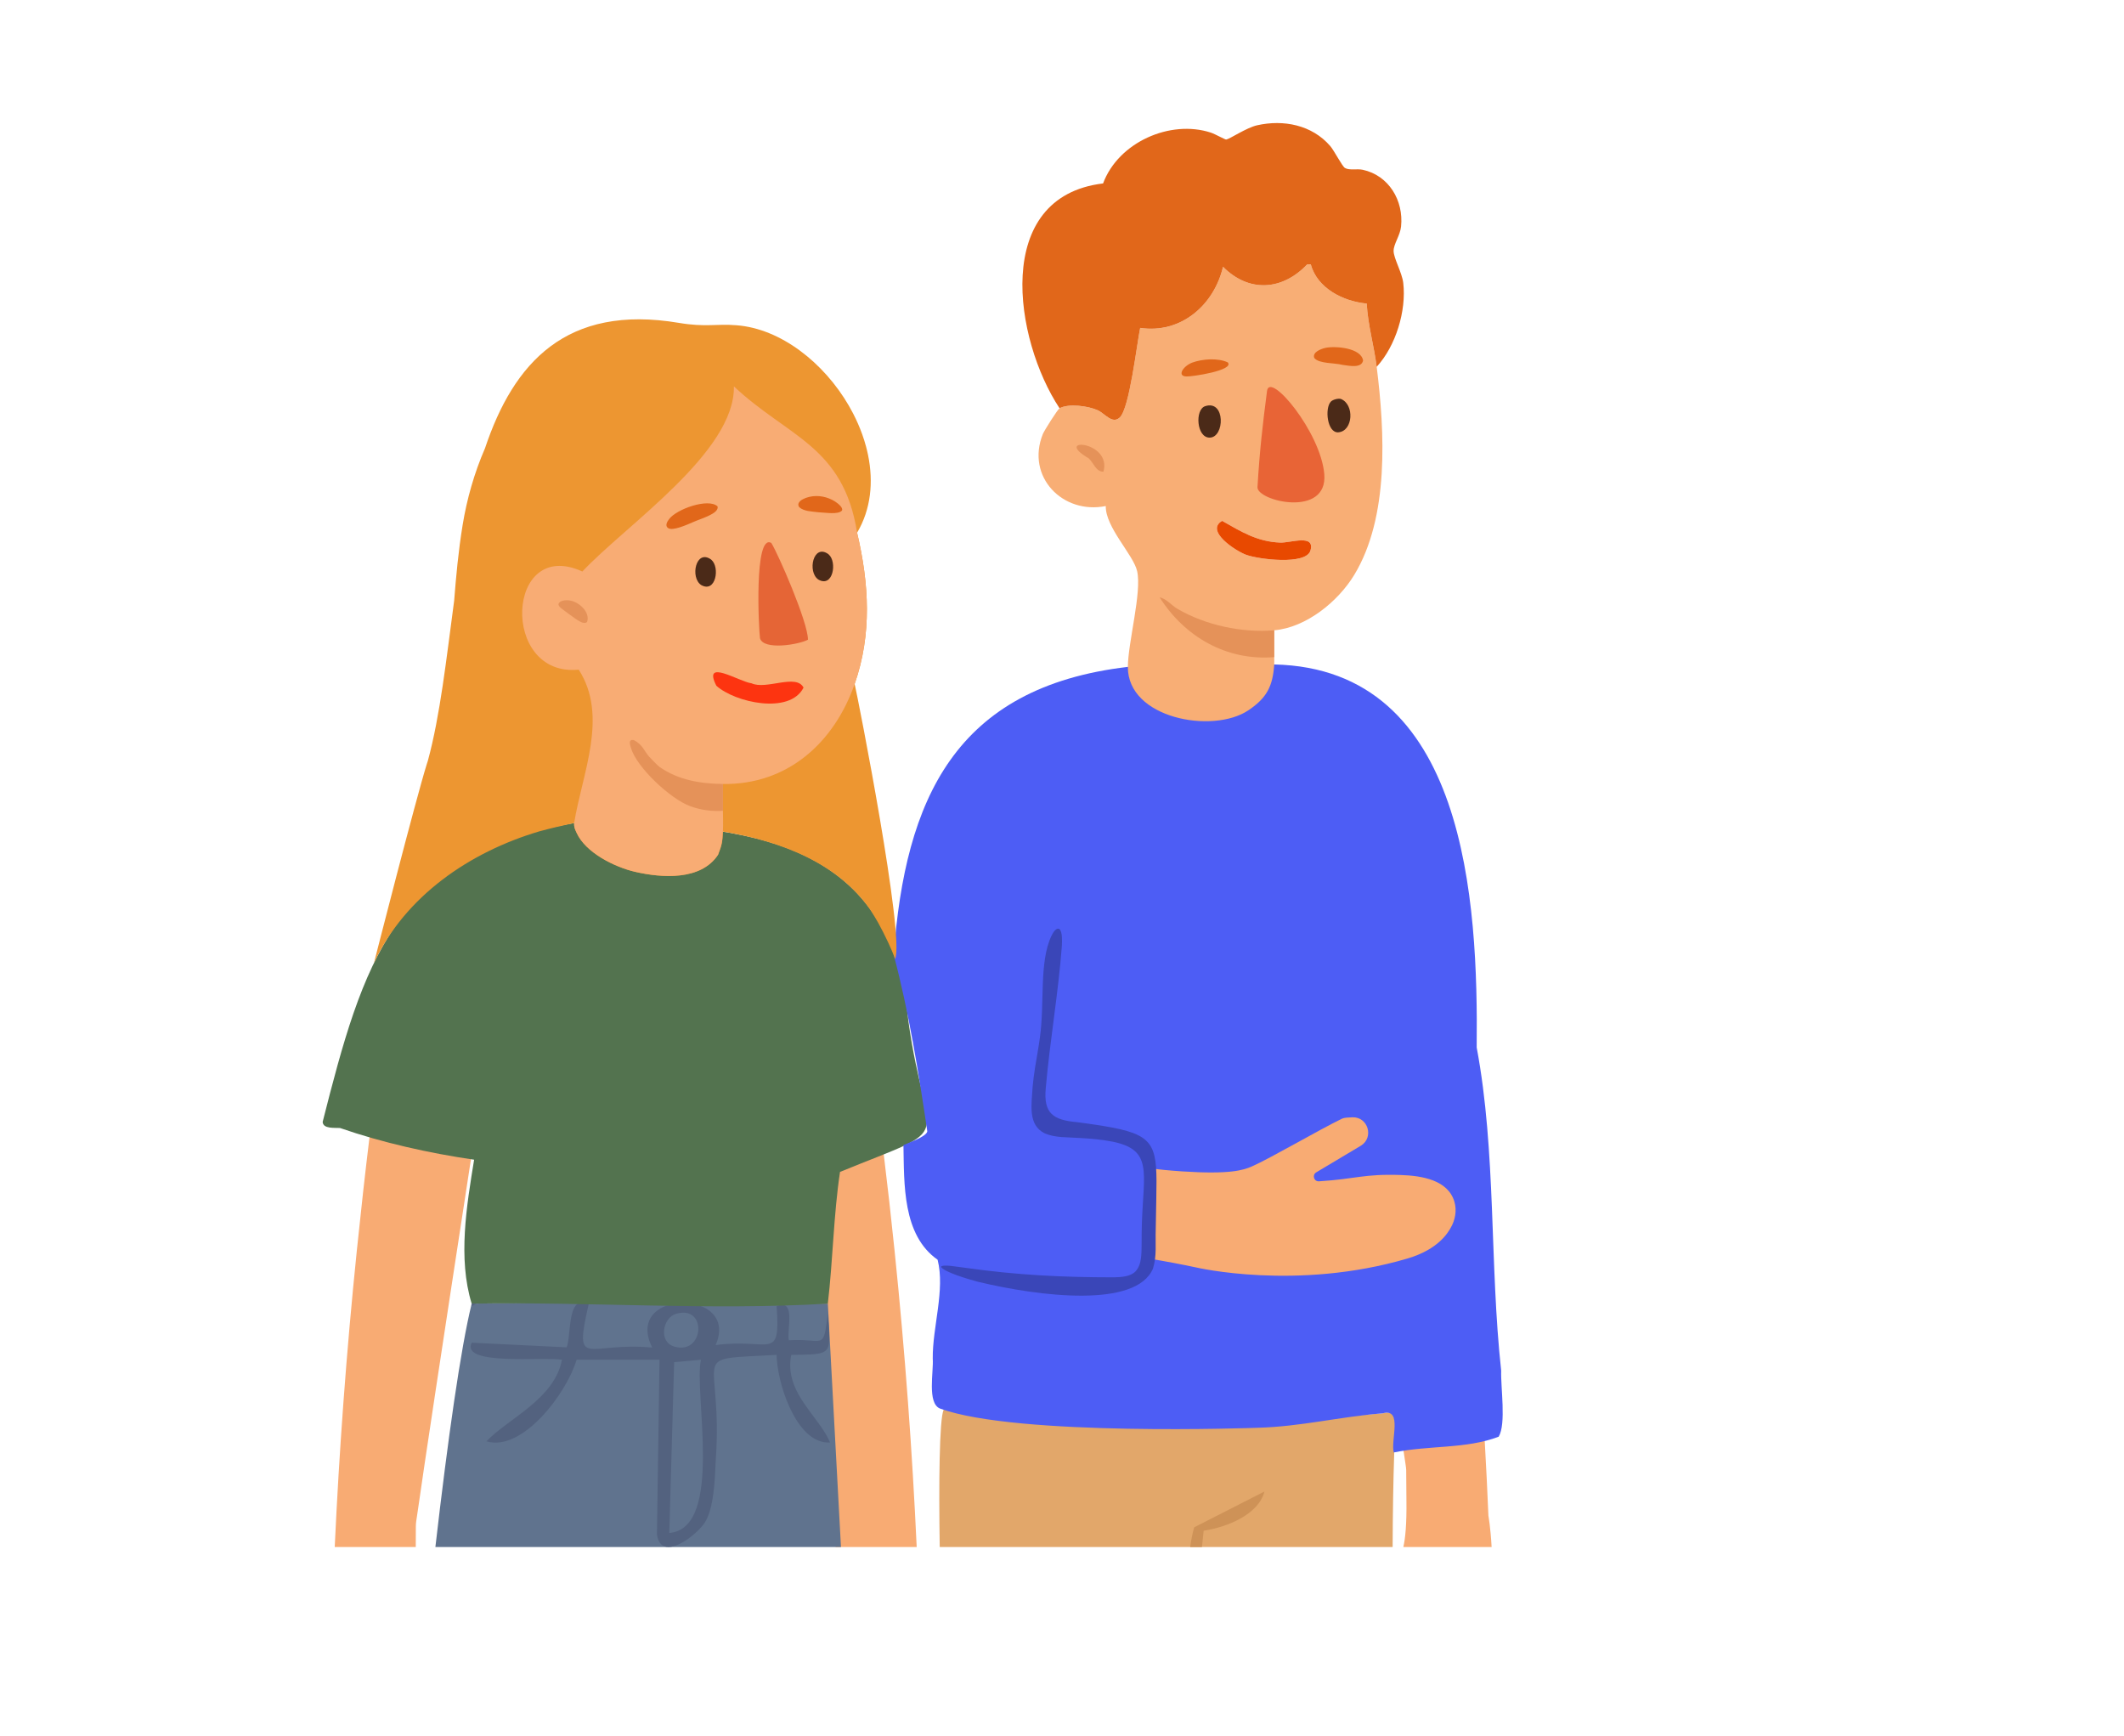 <?xml version="1.0" encoding="UTF-8"?> <svg xmlns="http://www.w3.org/2000/svg" id="_Слой_1" version="1.1" viewBox="0 0 746 609.71"><defs><style> .st0 { fill: #53734f; } .st1 { fill: #e56536; } .st2 { fill: #ce9257; } .st3 { fill: #4d5df5; } .st4 { fill: #3a46b8; } .st5 { fill: #e86436; } .st6 { fill: #4b2a18; } .st7 { fill: #f8ab73; } .st8 { fill: #e2a76a; } .st9 { fill: #e84900; } .st10 { fill: #e59259; } .st11 { fill: #fd3410; } .st12 { fill: #f8ae75; } .st13 { fill: #f8ac74; } .st14 { fill: #e1671a; } .st15 { fill: #ed9631; } .st16 { fill: #53627f; } .st17 { fill: #60738e; } </style></defs><path class="st7" d="M321.964,543.266h-28.473c-.103-11.37.308-5.304-1.088-15.38-.471-3.376-1.551-10.711-3.162-21.464-.248-1.671-.514-3.427-.788-5.269-1.097-7.275-2.382-15.817-3.856-25.508-.248-1.611-.497-3.256-.746-4.927-.608-3.984-1.242-8.14-1.902-12.476-.026-.171-.051-.351-.077-.531-5.287-34.617-12.244-79.893-20.307-131.878,6.786-1.123,13.641-2.288,20.547-3.513,5.312-.934,10.582-1.894,15.809-2.862,4.627,27.351,8.843,56.021,12.476,85.933,1.354,11.088,2.622,22.355,3.796,33.785,3.736,36.228,6.238,70.99,7.772,104.09h0Z"></path><path class="st17" d="M290.758,457.804s-3.29-.043-8.886-.094c-15.149-.154-47.178-.428-76.251-.351h-1.919c-14.309.043-27.788.171-38.035.446-3.83,15.44-8.389,47.598-12.75,85.462h142.451c-2.605-48.806-4.61-85.462-4.61-85.462h0Z"></path><path class="st16" d="M288.453,501.152c-5.107-7.395-12.639-14.669-10.556-25.363,2.742-.034,4.944-.051,6.7-.146,7.883-.42,6.932-2.373,6.161-14.412-1.285,10.402-1.294,9.905-6.906,9.485-1.696-.129-3.899-.248-6.803-.06-.66-2.51,1.525-10.668-1.277-12.201-.617-.351-1.474-.368-2.665.077-.111.034-.223.077-.343.128,1.422,19.819-2.296,11.113-21.421,13.693,3.119-7.078-.043-11.627-4.978-13.641-3.77-1.542-8.586-1.594-12.416-.163-5.338,1.996-8.783,6.889-4.875,14.678-22.912-2.159-27.676,8.226-22.329-15.209.017-.069.034-.146.051-.214-.42-.206-.814-.343-1.174-.446h-.017c-.728-.189-1.354-.171-1.902,0-.386.12-.728.317-1.028.583-3.102,2.759-2.348,12.518-3.676,15.2,0,0-33.16-1.628-33.331-1.628-4.019,8.226,25.363,4.858,31.703,5.989-2.605,13.812-18.859,20.616-26.528,28.645,12.647,3.83,28.259-16.983,31.669-28.645h29.124l-.9,61.308c.428,3.239,1.996,4.456,4.044,4.456,4.241,0,10.505-5.244,12.647-8.414,3.359-4.961,3.667-15.595,3.95-21.755,2.768-39.192-11.062-35.439,21.378-37.307.231,9.785,6.281,28.704,16.486,30.632.745.137,1.517.189,2.305.137-.78-1.842-1.868-3.633-3.093-5.407h-0ZM237.393,461.394c11.216-3.376,9.965,14.738-.651,11.456-5.595-1.731-3.924-10.085.651-11.456h0ZM235.071,538.331l1.705-59.971,9.425-.857c-2.674,10.976,8.217,59.225-11.13,60.828h0Z"></path><path class="st8" d="M486.548,496.14c-.274.043-.574.103-.9.18-49.714,4.07-104.596,7.48-153.77-1.679-.163-.034-.317.12-.463.437-1.508,3.419-1.714,25.954-1.363,48.189h159.074c.051-12.03.223-23.238.565-33.237.12-3.573.266-6.983.437-10.231-.651-2.759-.9-4.07-3.582-3.659h0Z"></path><path class="st2" d="M444.108,523.773c-2.134,8.234-13.376,12.562-21.353,13.77l-.6,5.724h-4.13c.334-2.39.771-4.713,1.397-6.915l24.686-12.579Z"></path><path class="st7" d="M492.889,543.266c.694-3.067,1.2-7.952,1.08-16.588-.206-14.524.343-7.6-1.02-17.223-.034-.248-.077-.505-.111-.78-.943-6.786-4.344-29.544-9.58-63.947-1.465-9.64-3.085-20.196-4.824-31.575-.506-3.316-1.028-6.709-1.56-10.162v-.009c-.531-3.47-1.08-7.009-1.628-10.625-3.933-25.568-8.389-54.436-13.247-85.736,6.795-1.114,13.65-2.288,20.556-3.505,5.312-.943,10.582-1.894,15.809-2.87,6.341,37.496,11.919,77.468,16.272,119.728,3.059,29.715,5.295,58.437,6.838,86.07.505,8.851.934,17.591,1.294,26.211,0,0,.754,4.138,1.122,11.01h-31.001v0Z"></path><path class="st7" d="M177.962,325.832c-4.575,29.484-8.8,56.818-12.553,81.263-10.119,65.815-16.897,110.765-18.285,120.79-1.397,10.085-.985,4.01-1.097,15.38h-28.465c1.534-33.1,4.036-67.862,7.763-104.09,1.457-14.112,2.913-27.196,4.447-39.766,3.076-25.071,6.452-48.086,10.676-73.064,5.227.977,11.653-4.961,16.957-4.027,6.915,1.225,13.761,2.391,20.556,3.513h0Z"></path><path class="st0" d="M319.026,358.419c-6.573-67.749-63.308-68.94-117.375-69.392-63.096,10.755-74.278,49.615-88.326,104.952.138,2.535,4.319,2.01,6.08,2.137,14.871,5.16,31.27,8.829,47.119,11.141-2.623,16.101-5.751,34.644-.855,50.544,41.668-.706,83.555,2.445,125.084,0,1.802-15.303,2.003-31.085,4.283-46.264,42.564-17.381,30.218-7.543,23.989-53.118h0Z"></path><path class="st16" d="M167.383,457.801l-1.714.857c-.047-.277.061-.587,0-.857h1.714Z"></path><path class="st3" d="M527.25,481.326c-4.097-37.459-1.69-76.663-8.599-113.483.526-51.261-3.535-132.99-71.113-134.508l-51.404.857c-60.756,7.112-78.2,46.553-82.246,101.096,5.335,20.093,8.759,41.382,11.802,62.025-.354,1.891-6.521,3.953-8.376,4.801.268,13.617-.408,31.573,11.995,40.267,2.692,10.648-1.822,23.627-1.704,34.707.356,4.495-2.05,15.719,2.56,17.554,27.053,9.896,111.383,6.754,111.384,6.754,15.37-.384,28.926-3.905,44.1-5.073,7.115-1.971,2.701,9.559,3.879,13.741,12.418-2.572,25.394-1.164,36.843-5.535,2.692-4.486.667-17.353.881-23.201h0Z"></path><path class="st7" d="M509.496,431.216c-.848,1.44-4.096,7.48-15.183,10.745-38.858,11.439-74.212,3.128-74.212,3.128-4.798-1.02-10.625-2.159-17.343-3.248v-31.669c3.933.488,8.114.9,12.587,1.191,16.64,1.088,21.361-.437,24.352-1.748,6.469-2.845,24-13.101,31.712-16.803.685-.326,2.082-.394,3.582-.454,5.51-.197,7.677,7.086,2.982,9.974l-15.697,9.374c-1.517.925-.78,3.256.985,3.136,12.887-.814,15.766-2.656,28.662-2.219,7.54.248,16.649,1.748,18.902,9.383.908,3.085.3,6.426-1.328,9.211h0Z"></path><path class="st4" d="M363.547,374.837c.539-3.424,1.208-6.875,1.672-10.348,1.743-12.064-.314-26.61,4.069-35.834.589-1.223,1.753-3.145,2.886-2.344.975,1.112.858,3.933.783,5.798-1.238,16.646-4.199,33.242-5.661,50.05-.828,8.843,2.56,11.185,11.142,11.931,3.994.53,8.259,1.121,12.242,1.88,15.524,2.957,15.77,7.227,15.441,24.816-.066,3.436-.153,7.159-.19,10.524-.194,5.805.433,9.547-.981,14.176-5.931,14.014-39.878,9.806-61.438,4.647-3.647-.978-11.705-3.361-13.038-5.233.474-1.125,6.574.146,8.223.267,18.312,2.608,34.283,3.384,52.568,3.396,2.621-.075,5.702-.26,7.492-2.019,2.329-2.409,2.158-6.4,2.206-9.945-.01-2.325.017-4.731.096-7.06.586-17.915,3.841-25.732-10.245-28.612-3.807-.767-7.856-1.104-11.751-1.313-4.182-.303-8.402-.004-12.138-1.615-6-2.975-4.605-10.085-4.235-16.459.203-2.192.488-4.365.829-6.537l.026-.167h0Z"></path><path class="st12" d="M483.523,128.809c-.925-7.378-3.11-14.712-3.496-22.201-8.183-.746-17.377-5.33-19.648-13.778l-1.26.009c-8.74,9.22-20.487,10.008-29.561.848-3.127,13.384-14.738,23.615-29.099,21.464-1.165,5.587-3.753,28.156-7.12,31.421-2.648,2.553-5.27-1.337-7.763-2.485-3.316-1.517-10.282-2.485-13.435-.711-.668.377-5.364,7.78-5.895,9.1-5.964,14.935,6.992,28.285,22.124,25.226-.146,7.472,9.691,17.094,11.011,22.826,1.714,7.463-3.196,24.951-3.248,33.666-.112,18.105,29.758,23.623,42.268,15.278,6.546-4.37,8.646-8.517,9.134-16.134.06-.848-.009-1.722,0-2.571.043-3.136-.026-6.289,0-9.425,11.207-.96,22.424-10.077,28.105-19.451,12.33-20.333,10.736-50.22,7.883-73.081h0ZM460.26,193.338c-1.517,5.21-18.302,3.085-22.612,1.482-3.736-1.388-14.481-8.406-8.406-11.91,6.735,3.813,12.304,7.317,20.419,7.626,3.616.137,12.33-3.127,10.599,2.802Z"></path><path class="st14" d="M483.521,128.812c-.921-7.38-3.104-14.72-3.497-22.207-8.179-.743-17.373-5.33-19.647-13.775l-1.254.011c-8.739,9.22-20.486,10.008-29.567.845-3.121,13.386-14.73,23.61-29.095,21.464-1.162,5.584-3.75,28.158-7.123,31.416-2.645,2.555-5.266-1.337-7.764-2.482-3.313-1.519-10.278-2.479-13.429-.708-15.935-24.072-23.717-74.296,15.284-78.96,5.354-14.452,23.558-22.503,37.834-17.852,1.508.491,5.034,2.499,5.415,2.44,1.261-.195,7.084-4.162,10.863-5.01,9.234-2.071,19.248-.151,25.682,7.303,1.367,1.584,4.176,7.108,5.161,7.69,1.543.911,4.259.206,6.225.629,9.174,1.974,14.437,10.802,13.479,19.938-.335,3.194-2.623,6.114-2.622,8.562 0,2.555,2.965,7.602,3.389,11.23,1.148,9.827-2.629,22.179-9.332,29.465h0Z"></path><path class="st9" d="M429.243,182.912c6.731,3.812,12.302,7.317,20.416,7.625,3.616.137,12.328-3.127,10.603,2.799-1.517,5.21-18.306,3.09-22.618,1.485-3.729-1.387-14.478-8.406-8.401-11.91Z"></path><path class="st5" d="M445.014,137.287c.916-7.042,18.859,14.438,20.109,29.192,1.313,15.506-23.744,9.47-23.46,4.582.735-12.637,1.804-21.881,3.35-33.774h0Z"></path><path class="st14" d="M465.605,122.146c3.472-.7,12.43-.004,13.142,4.446-.538,2.776-4.662,1.889-7.263,1.537-2.769-.755-8.271-.347-9.891-2.446-.694-1.999,2.257-3.114,3.838-3.499l.175-.038h-0Z"></path><path class="st14" d="M431.254,127.297c2.269,2.773-12.584,4.998-14.478,4.899-3.46-.008-1.408-3.506,1.889-4.838,3.629-1.333,9.082-1.715,12.518-.118l.072.057h-0Z"></path><path class="st6" d="M467.45,141.022c.689-.698,2.483-1.178,3.463-.939,4.88,1.895,4.359,11.282-.823,11.733-3.965.344-4.898-8.507-2.641-10.794Z"></path><path class="st6" d="M423.262,142.642c7.203-2.372,6.933,11.04,1.572,11.04-4.598 0-5.205-9.844-1.572-11.04Z"></path><path class="st10" d="M387.561,165.648c-2.656.018-3.387-3.019-5.162-4.682-13.02-7.572,8.203-6.241,5.162,4.682Z"></path><path class="st10" d="M447.538,221.34c-.029,3.134.042,6.29,0,9.424-16.737,1.371-31.424-7.108-40.25-20.999,2.395.485,4.173,2.82,6.242,4.03,9.82,5.738,22.679,8.515,34.007,7.545h0Z"></path><path class="st15" d="M314.379,336.778c3.475-7.724-13.003-91.498-14.201-96.59,6.109-17.514,5.061-35.22.857-53.118,4.878-8.24,5.782-17.807,3.852-27.247-.203-.994-.438-1.986-.702-2.975-.397-1.484-.861-2.96-1.389-4.424-.879-2.44-1.934-4.845-3.143-7.188-.484-.937-.992-1.864-1.524-2.78-8.777-15.108-23.926-27.062-39.472-28.241-7.05-.582-10.832.749-20.164-.825-39.69-6.695-58.145,14.132-68.148,44.018-3.78,8.685-6.379,17.897-7.852,26.913-1.528,9.354-2.313,18.103-2.984,26.624-2.731,20.367-4.92,40.406-9.244,56.246-.102.302-.216.653-.34,1.048-3.885,12.351-18.582,69.941-18.582,69.941,10.92-23.527,33.706-39.005,58.062-46.23,4.069-1.106,8.168-2.065,12.238-2.926.004-.001.007-.001.011-.002-.1,1.45.306,2.205.857,3.427,3.167,7.019,13.425,12.067,20.562,13.708,9.398,2.161,23.101,3.154,29.129-5.997,1.415-3.636,1.51-4.24,1.714-8.117,20.66,3.387,40.546,11.201,51.901,27.678.806,1.237,1.708,2.727,2.619,4.322,2.345,4.228,4.848,9.539,5.945,12.734h0Z"></path><path class="st13" d="M300.176,240.19c-7.206,20.65-23.589,35.448-46.261,35.122,0,3.136-.009,6.289,0,9.425,0,2.271.12,4.593,0,6.855-.206,3.881-.3,4.936-1.714,8.569-6.032,9.151-19.733,8.157-29.133,5.998-7.138-1.645-17.394-6.692-20.556-13.71-.557-1.225-.96-1.979-.857-3.427,2.793-17.343,12.15-37.539,1.602-53.861-27.702,2.776-25.645-46.793,1.277-34.462,15.218-16.263,53.664-41.9,53.227-65.018,18.885,17.797,38.472,20.847,43.271,51.394,4.207,17.891,5.253,35.602-.857,53.116h0Z"></path><path class="st1" d="M270.902,190.666c2.302,3.626,12.892,27.773,12.877,33.984-3.312,1.752-15.586,3.777-16.842-.484-.448-2.944-2.179-36.994,3.965-33.5h-0Z"></path><path class="st11" d="M251.593,240.805c-4.953-9.801,7.865-1.456,12.396-.84,5.147,2.378,15.649-3.505,18.234,1.502-4.809,9.562-24.116,5.239-30.629-.663h0Z"></path><path class="st6" d="M249.856,196.589c3.056,2.598,1.586,11.78-3.58,8.86-3.994-2.648-1.842-12.763,3.464-8.966l.116.106h0Z"></path><path class="st6" d="M291.035,194.685c3.056,2.598,1.586,11.78-3.58,8.86-3.994-2.648-1.842-12.763,3.464-8.966l.116.106h0Z"></path><path class="st14" d="M252.035,177.863c.563,2.482-5.678,4.188-8.336,5.372-2.427,1.044-7.45,3.33-9.051,2.207-1.137-.762-.381-2.201.328-3.109,2.561-3.529,13.738-7.507,17.023-4.535l.037.065h0Z"></path><path class="st14" d="M295.682,179.336c-1.386,1.452-5.851.643-8.232.556-2.334-.302-4.993-.279-6.724-1.762-1.594-2.165,2.823-3.967,6-3.936,2.998-.026,6.314,1.26,8.363,3.376.614.663.857,1.262.632,1.699l-.039.068h0Z"></path><path class="st10" d="M206.139,218.48c-1.508,1.135-4.495-1.667-5.948-2.578-1.084-.823-2.21-1.577-3.215-2.401-.446-.41-.892-.832-.809-1.433.321-1.112,2.298-1.458,3.952-1.199,3.246.47,7.246,4.104,6.087,7.529l-.067.081h-0Z"></path><path class="st10" d="M253.914,284.739c-3.931.266-7.915-.298-11.607-1.673-6.811-2.536-18.646-13.483-20.704-20.416-.34-1.147-1.052-3.132,1.028-2.749,3.236,1.698,3.608,3.9,5.397,5.849.588.641,3.019,3.156,3.611,3.568,6.599,4.597,14.175,5.881,22.275,5.997.002,3.135-.003,6.29,0,9.424h0Z"></path></svg> 